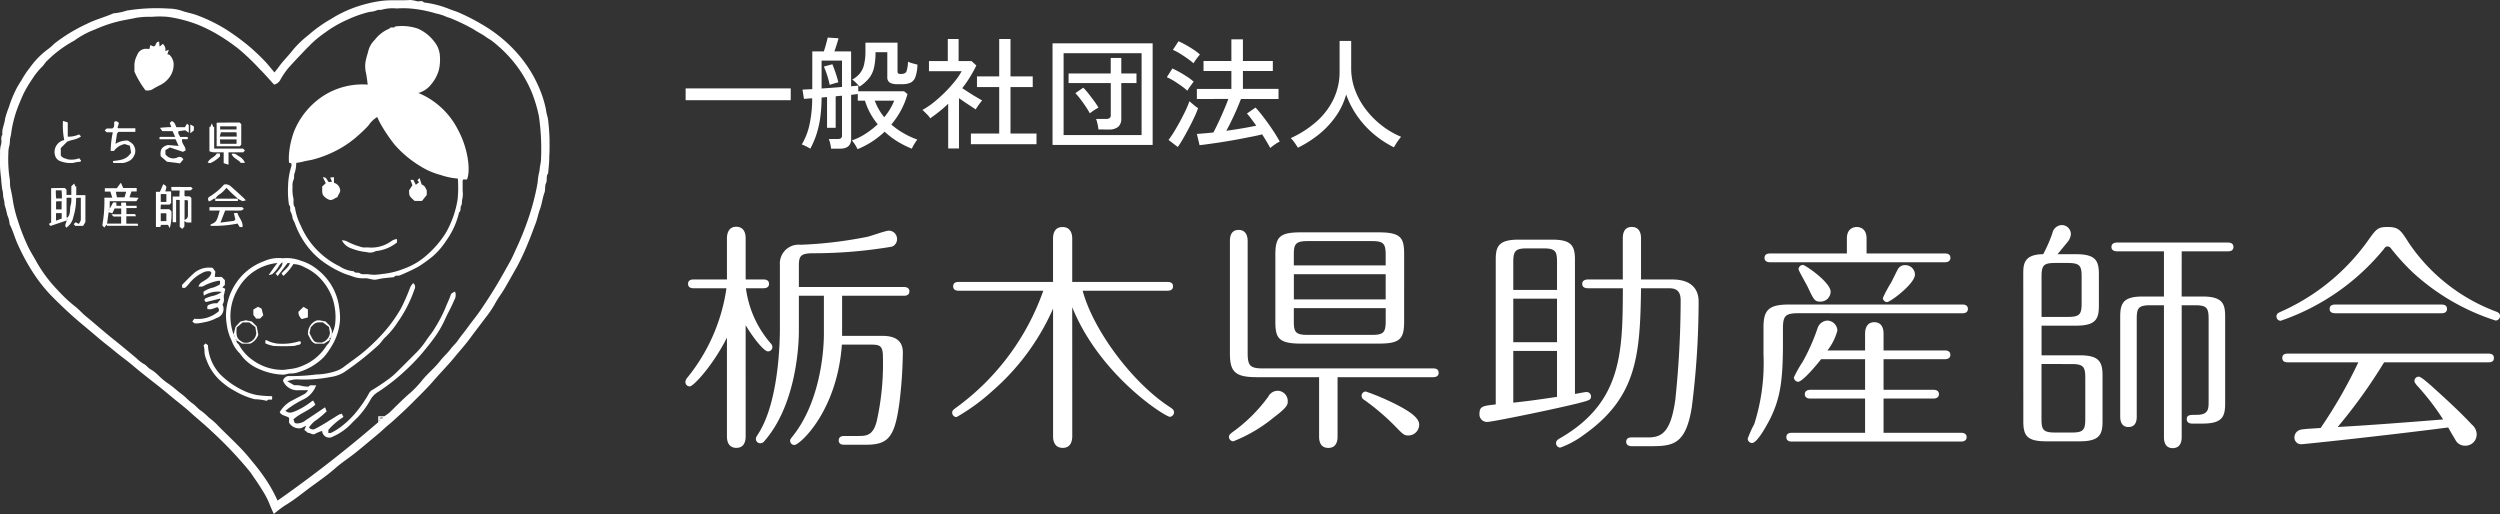 <svg xmlns="http://www.w3.org/2000/svg" xmlns:xlink="http://www.w3.org/1999/xlink" width="267.507" height="55" viewBox="0 0 267.507 55">
  <rect x="0" y="0" width="267.507" height="55" fill="#333333" stroke="none"/>
  <defs>
    <clipPath id="clip-path">
      <rect id="長方形_1" data-name="長方形 1" width="58.803" height="55" fill="#fff"/>
    </clipPath>
  </defs>
  <g id="グループ_7105" data-name="グループ 7105" transform="translate(-136 -4646)">
    <path id="パス_10596" data-name="パス 10596" d="M7.306-11.206C8.008-10.01,9.23-8.4,9.7-8.4a.466.466,0,0,0,.468-.468.554.554,0,0,0-.182-.39,11.22,11.22,0,0,1-2.652-5.9h1.9c.182,0,.572-.052.572-.468s-.364-.468-.572-.468H7.306v-4.42c0-.39-.1-1.222-1.014-1.222-.884,0-.988.858-.988,1.222v4.42H1.716c-.182,0-.572.026-.572.468,0,.416.364.468.572.468H5.252A19.567,19.567,0,0,1,1.066-5.59a.754.754,0,0,0-.208.468.466.466,0,0,0,.468.468c.39,0,2.5-2.262,3.978-5.226V.7c0,.208,0,1.222,1.014,1.222.884,0,.988-.806.988-1.222Zm8.372.91c0,2.392-.572,7.488-3.3,10.92-.156.208-.312.364-.312.52a.45.45,0,0,0,.468.468c.546,0,4.55-3.562,5.07-10.738h2.99c1.04,0,1.4.052,1.4,1.326a28.181,28.181,0,0,1-.65,6.812C20.956.65,20.176.65,19.37.65H17.836c-.182,0-.572.052-.572.468,0,.442.39.468.572.468H20.2c2.366,0,3.068-.806,3.562-4.524a47.108,47.108,0,0,0,.364-5.356c0-1.768-1.638-1.768-2.34-1.768h-4.16v-4.29h6.63c.182,0,.572-.052.572-.468s-.39-.468-.572-.468H13v-2.288c0-1.04.208-1.3,1.43-1.326a50.254,50.254,0,0,0,8.5-.7.83.83,0,0,0,.572-.832.876.876,0,0,0-.884-.884c-.338,0-1.9.572-2.262.65a44.328,44.328,0,0,1-7.176.858,2.006,2.006,0,0,0-2.21,2.132v6.838c0,.7,0,7.774-2.366,11.336C8.476.7,8.4.806,8.4.962a.466.466,0,0,0,.468.468A.531.531,0,0,0,9.308,1.2C13-3.016,13-10.088,13-10.556v-3.8h2.678ZM42.25-13.13C45.214-5.8,52.208-1.4,52.7-1.4a.48.48,0,0,0,.442-.468c0-.286-.182-.39-.442-.572-4.03-2.6-8.216-8.268-9.334-12.454h9.1c.182,0,.572-.052.572-.468s-.364-.468-.572-.468H42.25v-4.628c0-.208,0-1.248-1.04-1.248-.936,0-1.014.858-1.014,1.248v4.628H30.082c-.182,0-.572.026-.572.468,0,.416.364.468.572.468h9.074a26.22,26.22,0,0,1-9.282,12.48c-.39.286-.468.364-.468.572a.466.466,0,0,0,.468.468A21.462,21.462,0,0,0,33.7-4.16a25.024,25.024,0,0,0,6.5-8.814V.676c0,.208,0,1.248,1.04,1.248.936,0,1.014-.884,1.014-1.248Zm35.516-5.642c0-1.742-.286-2.366-2.73-2.366h-8.32c-2.236,0-2.73.468-2.73,2.366V-11.6c0,1.742.312,2.366,2.73,2.366h8.32c2.262,0,2.73-.468,2.73-2.366Zm-11.8,4.81v-2.7H75.79v2.7Zm9.828.936v1.378c0,1.222-.234,1.482-1.482,1.482H67.444c-1.326,0-1.482-.312-1.482-1.482v-1.378ZM65.962-17.6V-18.72c0-1.144.156-1.482,1.482-1.482h6.864c1.248,0,1.482.26,1.482,1.482V-17.6ZM80.886-5.642c.182,0,.572-.052.572-.468,0-.442-.39-.468-.572-.468h-18.2c-1.43,0-1.664-.286-1.664-1.69v-11.96c0-.364-.1-1.17-.962-1.17s-.936.78-.936,1.17V-8.164c0,1.9.52,2.522,2.834,2.522h6.708V.728c0,.416.1,1.2.988,1.2.988,0,.988-.988.988-1.2v-6.37ZM64.246-4.186a1.129,1.129,0,0,0-1.014.624A16.852,16.852,0,0,1,59.41.234c-.26.208-.39.286-.39.52a.482.482,0,0,0,.468.468A16.2,16.2,0,0,0,63.778-1.3c1.508-1.144,1.534-1.4,1.534-1.768A1.1,1.1,0,0,0,64.246-4.186Zm9.412.078a.461.461,0,0,0-.442.468.48.48,0,0,0,.26.416A24.665,24.665,0,0,1,76.83-.364c.832.858.936.962,1.4.962a1.16,1.16,0,0,0,1.144-1.17c0-.806-1.3-1.56-2.522-2.184A26.282,26.282,0,0,0,73.658-4.108ZM96.044-18.226c0-1.534-.442-2.132-2.444-2.132H90.012c-2.184,0-2.444.78-2.444,2.132v15.5c-1.352.156-1.742.182-1.742,1.014a.8.8,0,0,0,.858.858c.494,0,6.994-1.326,9.62-1.976,1.326-.338,1.456-.39,1.456-.754a.466.466,0,0,0-.468-.468c-.208,0-1.066.182-1.248.208Zm-6.6,8.84V-14.04h4.68v4.654Zm0,.936h4.68v4.914c-2.6.39-3.068.442-4.68.624Zm0-6.526V-17.94c0-1.222.234-1.482,1.482-1.482h1.742c1.326,0,1.456.338,1.456,1.482v2.964Zm11.726-.182c-.026,6.812-.052,12.194-6.708,16.042-.234.13-.442.26-.442.546a.48.48,0,0,0,.442.468A9.729,9.729,0,0,0,97.006.52c5.694-4.03,6.006-8.528,6.11-15.678h2.86c.546,0,1.378,0,1.378,1.274a103.391,103.391,0,0,1-.572,10.66C106.288.312,105.3.806,103.844.806H102.1c-.182,0-.572.026-.572.468,0,.416.39.468.572.468h2.158c2.34,0,3.666-.26,4.29-4.186a90.028,90.028,0,0,0,.728-11.284c0-1.482-.936-2.366-2.808-2.366h-3.354v-4.42c0-.39-.1-1.2-.988-1.2s-.962.806-.962,1.2v4.42H97.422c-.182,0-.6.052-.6.468s.39.468.6.468ZM127.088-8.5h-4.03a5.878,5.878,0,0,0,1.066-2.132,1.106,1.106,0,0,0-1.066-1.066,1.162,1.162,0,0,0-1.066.858,22.1,22.1,0,0,1-1.586,3.562,12.411,12.411,0,0,0-.936,1.664.5.5,0,0,0,.442.468c.468,0,1.9-1.69,2.47-2.418h4.706V-4.29h-5.876c-.156,0-.572.052-.572.468s.39.468.572.468h5.876V.312h-7.852c-.182,0-.572.026-.572.468,0,.416.364.468.572.468h18.148c.156,0,.572-.052.572-.468s-.39-.468-.572-.468h-8.32V-3.354h5.356c.156,0,.572-.052.572-.468s-.39-.468-.572-.468h-5.356V-7.566h6.578c.182,0,.572-.052.572-.468s-.39-.468-.572-.468h-6.578V-10.3c0-.364-.078-1.222-.988-1.222-.884,0-.988.832-.988,1.222ZM116.9-18.876c-.208,0-.572.052-.572.468s.39.468.572.468h18.746c.182,0,.572-.052.572-.468,0-.442-.39-.468-.572-.468h-8.4v-1.612c0-1.17-.858-1.222-1.04-1.222-.234,0-1.066.078-1.066,1.222v1.612Zm3.536,1.222a.483.483,0,0,0-.468.468c0,.13.832,1.586.988,1.9.65,1.4.754,1.56,1.352,1.56a1.076,1.076,0,0,0,1.092-1.066C123.4-15.782,120.692-17.654,120.432-17.654Zm11,.026a.86.86,0,0,0-.884.52c-.1.182-.546,1.092-.65,1.3a13.907,13.907,0,0,0-.91,1.69.456.456,0,0,0,.442.442c.364,0,2.99-1.976,2.99-2.938A1.028,1.028,0,0,0,131.43-17.628Zm6.084,5.148c.182,0,.572-.052.572-.468s-.39-.468-.572-.468H119c-2.158,0-2.782.52-2.782,2.418V-8.06a21.42,21.42,0,0,1-.988,7.436,11.94,11.94,0,0,0-.7,1.56A.466.466,0,0,0,115,1.4c.624,0,1.872-2.47,2-2.73.988-2.08,1.3-3.848,1.3-7.982v-1.508c0-1.378.234-1.664,1.664-1.664Zm6.5,11.57c0,1.482.364,2.132,2.418,2.132h3.614c2.132,0,2.444-.728,2.444-2.132V-5.824c0-1.482-.39-2.158-2.444-2.158h-4.082v-3.172h3.692c2.132,0,2.444-.728,2.444-2.132v-3.38c0-1.482-.39-2.132-2.444-2.132H147.68c.572-.7.858-1.04,1.066-1.3a1.5,1.5,0,0,0,.364-.858.977.977,0,0,0-.962-.962,1.068,1.068,0,0,0-1.014.858,15.335,15.335,0,0,1-.988,2.262c-2.132,0-2.132,1.17-2.132,2.132Zm1.95-15.47c0-1.222.208-1.482,1.456-1.482h1.352c1.326,0,1.482.338,1.482,1.482v2.808c0,1.222-.208,1.482-1.482,1.482h-2.808Zm3.224,9.334c1.3,0,1.456.338,1.456,1.508V-1.2c0,1.222-.208,1.482-1.456,1.482H147.42c-1.3,0-1.456-.312-1.456-1.482v-5.85ZM160.966-19.11h4.966c.182,0,.572-.026.572-.468,0-.416-.39-.468-.572-.468H154.05c-.182,0-.6.052-.6.468s.39.468.6.468h5.018v4.836h-2.236c-2.054,0-2.444.65-2.444,2.132V-1.4c0,.338.078,1.092.884,1.092s.884-.728.884-1.092V-11.856c0-1.17.156-1.482,1.482-1.482h1.43V.78c0,.338.052,1.17.936,1.17s.962-.806.962-1.17V-13.338h1.4c1.274,0,1.482.26,1.482,1.482v8.762c0,.858,0,1.482-1.3,1.482-.7,0-1.04,0-1.04.468,0,.416.39.468.572.468h1.092c2.054,0,2.444-.65,2.444-2.132v-9.334c0-1.4-.312-2.132-2.444-2.132h-2.21Zm18.9,11.882a51.263,51.263,0,0,1-4.03,7.02c-.572.052-1.846.1-2.106.182a.848.848,0,0,0-.7.806.709.709,0,0,0,.754.754c.208,0,8.658-.884,15.7-1.794.208.39.6,1.04.754,1.3a1.141,1.141,0,0,0,1.066.65A1.2,1.2,0,0,0,192.53.468a1.38,1.38,0,0,0-.52-1.04c-1.508-1.638-3.874-3.718-4.316-4.134-.364-.312-1.118-.988-1.352-.988a.45.45,0,0,0-.468.468c0,.156.156.338.312.52a26.347,26.347,0,0,1,2.756,3.588c-3.2.26-8.242.65-11.284.806a56.2,56.2,0,0,0,4.966-6.916h11.05c.286,0,.7,0,.7-.468s-.442-.468-.7-.468H172.432c-.286,0-.7,0-.7.468s.442.468.7.468Zm3.146-14.482c-1.118,0-1.222.208-2.262,1.664a22.788,22.788,0,0,1-9.2,7.41c-.208.1-.442.182-.442.494a.461.461,0,0,0,.442.468,24.5,24.5,0,0,0,11-7.618c.182-.26.26-.338.442-.338a.448.448,0,0,1,.364.208,23.93,23.93,0,0,0,2.34,2.574,23.742,23.742,0,0,0,8.866,5.148.482.482,0,0,0,.468-.468c0-.312-.208-.416-.494-.52a19.516,19.516,0,0,1-9.256-7.306C184.418-21.346,184.21-21.71,183.014-21.71Zm-5.486,8.294c-.286,0-.728,0-.728.468s.442.468.728.468h11.128c.26,0,.7,0,.7-.468s-.442-.468-.7-.468Z" transform="translate(208.481 4692)" fill="#fff"/>
    <path id="パス_10597" data-name="パス 10597" d="M.884-4.277V-5.538H12.129v1.261ZM19.279.962A3.7,3.7,0,0,0,19,.462a2.714,2.714,0,0,0-.332-.436,6.574,6.574,0,0,0,1.469-.715,9.329,9.329,0,0,0,1.3-1.014,7.488,7.488,0,0,1-.793-1.17,7.2,7.2,0,0,1-.572-1.352h-.767V-4.94q-.13.013-.312.039t-.4.052V-.13q0,1.04-1.209,1.04h-.936a3.392,3.392,0,0,0-.091-.54,2.786,2.786,0,0,0-.156-.5h.962a.564.564,0,0,0,.351-.084.4.4,0,0,0,.1-.318V-4.758l-.331.026q-.163.013-.345.039v3.367h-.923V-4.615l-.585.052a15.894,15.894,0,0,1-.169,2.334,10.169,10.169,0,0,1-.416,1.716A9.759,9.759,0,0,1,14.222.91,4.293,4.293,0,0,0,13.78.663a4.451,4.451,0,0,0-.468-.208A6.978,6.978,0,0,0,14.1-1.5a13.051,13.051,0,0,0,.325-2.984q-.26.013-.481.033t-.4.032l-.156-.988q.182-.013.448-.026t.6-.026V-9.5h1.235q.117-.338.234-.767t.182-.715l1.157.078q-.065.26-.195.669T16.8-9.5H18.59v3.731q.507-.039.767-.078v.611h4.9l.364.3a8.089,8.089,0,0,1-.689,1.729,9.183,9.183,0,0,1-1.04,1.534A8.361,8.361,0,0,0,24.2-.748a8.92,8.92,0,0,0,1.475.683,4.5,4.5,0,0,0-.338.5A3.422,3.422,0,0,0,25.09.91a10.3,10.3,0,0,1-1.5-.748A8.249,8.249,0,0,1,22.178-.91,9.254,9.254,0,0,1,19.279.962Zm.221-6.7q-.143-.156-.383-.4a2.415,2.415,0,0,0-.41-.345,2.822,2.822,0,0,0,.806-.644,2.372,2.372,0,0,0,.461-.955,5.992,5.992,0,0,0,.15-1.456v-.9h3.432v3.081a.253.253,0,0,0,.078.214.5.5,0,0,0,.286.058q.468,0,.592-.273A3.366,3.366,0,0,0,24.674-8.4a2.772,2.772,0,0,0,.487.176q.306.085.527.137a4.369,4.369,0,0,1-.215,1.313,1.067,1.067,0,0,1-.514.617,2.052,2.052,0,0,1-.884.163h-.533a1.54,1.54,0,0,1-.819-.169.673.673,0,0,1-.26-.611V-9.412H21.2a7.269,7.269,0,0,1-.156,1.644,2.843,2.843,0,0,1-.527,1.125A4.554,4.554,0,0,1,19.5-5.733Zm-4.069.208,1.1-.078q.566-.039,1.086-.091V-8.515H15.431Zm6.708,3.068A6.5,6.5,0,0,0,23.2-4.225h-2.08a6.718,6.718,0,0,0,.436.929A5.647,5.647,0,0,0,22.139-2.457ZM16.3-5.915a9.545,9.545,0,0,0-.267-1.008,8.866,8.866,0,0,0-.358-.955l.91-.247q.182.442.358.962a10.111,10.111,0,0,1,.28.975,2.217,2.217,0,0,0-.286.072l-.377.11A1.661,1.661,0,0,0,16.3-5.915ZM31.408.429V-.715h3.029V-5.681H32.058V-6.825h2.379v-4h1.209v4h2.379v1.144H35.646V-.715h2.782V.429ZM28.977.884V-3.9q-.442.429-.929.819t-.995.741a1.406,1.406,0,0,0-.227-.305q-.163-.175-.332-.338t-.273-.253a7.875,7.875,0,0,0,1.2-.806,14.517,14.517,0,0,0,1.2-1.073,15.116,15.116,0,0,0,1.053-1.164,6.81,6.81,0,0,0,.747-1.105h-3.5V-8.463h2.015v-2.366h1.157v2.366h1.378l.52.468a13.466,13.466,0,0,1-1.508,2.431q.338.221.741.481t.78.481q.377.221.611.351a2.828,2.828,0,0,0-.221.266q-.143.188-.273.383t-.2.312q-.364-.247-.851-.566T30.134-4.5V.884ZM40.144.507V-10.361H50.856V.507ZM41.327-.546h8.346V-9.308H41.327Zm3.731-.6a5.688,5.688,0,0,0-.1-.585,3.7,3.7,0,0,0-.156-.546h1.079a.618.618,0,0,0,.377-.091.408.408,0,0,0,.117-.338V-6.11H41.86V-7.137h4.511V-8.8H47.5v1.664h1.625V-6.11H47.5v3.783a1.123,1.123,0,0,1-.331.9,1.558,1.558,0,0,1-1.034.286Zm-.923-1.729q-.169-.312-.436-.715t-.559-.786a7.929,7.929,0,0,0-.552-.657l.845-.585a7.36,7.36,0,0,1,.579.663q.306.39.591.78a7.133,7.133,0,0,1,.455.689q-.1.052-.292.169t-.364.241Q44.226-2.951,44.135-2.873Zm19.3,3.7Q63.271.52,63.05.149t-.481-.774q-.442.117-1.1.247T60.041-.1q-.774.143-1.547.267T57.037.384q-.682.1-1.163.149l-.286-1.2q.338-.026.793-.065t.975-.091q.247-.468.546-1.105t.578-1.293q.279-.656.475-1.189H55.588V-5.486H59.28V-7.4H56.3V-8.476H59.28V-10.79h1.235v2.314h3.2V-7.4h-3.2v1.911h3.809v1.079H60.307q-.2.52-.461,1.124t-.553,1.2q-.286.6-.559,1.079.871-.117,1.709-.26t1.5-.286q-.273-.377-.527-.722a6.2,6.2,0,0,0-.474-.578l.923-.637q.39.416.871,1.047t.943,1.319q.462.689.774,1.274a3.333,3.333,0,0,0-.52.306A6.038,6.038,0,0,0,63.44.832Zm-9.893-.1-.988-.754a9.317,9.317,0,0,0,.611-.9q.325-.533.644-1.124T54.392-3.2a10.334,10.334,0,0,0,.4-.975q.078.078.254.228t.364.3a2.435,2.435,0,0,0,.306.214,8.277,8.277,0,0,1-.39.955q-.26.553-.578,1.157T54.119-.176Q53.807.364,53.547.728Zm1.027-6.019a6.334,6.334,0,0,0-.631-.507q-.4-.286-.819-.546a5.037,5.037,0,0,0-.748-.39l.6-.936q.364.169.78.4t.813.494a5.491,5.491,0,0,1,.682.52q-.065.078-.208.273t-.279.39A2.643,2.643,0,0,0,54.574-5.291Zm.663-2.938a7.656,7.656,0,0,0-.637-.494q-.4-.286-.825-.546a5.037,5.037,0,0,0-.748-.39l.6-.923a8.129,8.129,0,0,1,.78.39q.442.247.852.52a4.992,4.992,0,0,1,.657.507q-.065.078-.215.267t-.28.377A2.678,2.678,0,0,0,55.237-8.229ZM66.4.806q-.13-.221-.357-.539a3.271,3.271,0,0,0-.41-.488,11.049,11.049,0,0,0,2.736-1.755,7.587,7.587,0,0,0,1.833-2.4,6.766,6.766,0,0,0,.657-2.984v-3.263H72.1V-7.7a6.615,6.615,0,0,0,.436,2.386,8.052,8.052,0,0,0,1.189,2.1,9.417,9.417,0,0,0,1.71,1.69A8.766,8.766,0,0,0,77.441-.364q-.1.117-.26.332T76.889.4q-.137.221-.215.364A10.658,10.658,0,0,1,74.516-.65a10.1,10.1,0,0,1-1.755-1.918,9.57,9.57,0,0,1-1.2-2.32,7.549,7.549,0,0,1-1.1,2.327A9.435,9.435,0,0,1,68.679-.65,12.108,12.108,0,0,1,66.4.806Z" transform="translate(208.481 4661)" fill="#fff"/>
    <g id="グループ_17" data-name="グループ 17" transform="translate(136 4646)">
      <g id="グループ_1" data-name="グループ 1" transform="translate(0 0)" clip-path="url(#clip-path)">
        <path id="パス_1" data-name="パス 1" d="M29.371,7.751c.211-.271.362-.455.5-.648.46-.637,1.037-1.182,1.505-1.8a10.924,10.924,0,0,1,1.654-1.571,14.589,14.589,0,0,1,2.4-1.708A13.047,13.047,0,0,1,38.584.585a14.06,14.06,0,0,1,2.1-.47C41.757-.045,42.82.082,43.881,0a3.7,3.7,0,0,1,.774.142c.238.029.51-.122.711.123a10.714,10.714,0,0,1,2.863.763c.295.107.6.2.884.322a23.014,23.014,0,0,1,3.077,1.639,15.089,15.089,0,0,1,3.138,2.684,13.628,13.628,0,0,1,2.383,3.777,11.591,11.591,0,0,1,.706,2.254,3.808,3.808,0,0,0,.127.643,3,3,0,0,1,.116.589,21.841,21.841,0,0,1,.112,3.828c.014.6-.075,1.194-.118,1.791-.265.3-.058.7-.233,1.05-.146.291-.043.7-.162,1.013-.218.577-.263,1.193-.483,1.77-.194.512-.28,1.062-.486,1.58-.246.619-.456,1.25-.719,1.864a26.027,26.027,0,0,1-1.229,2.67c-.44.773-.872,1.55-1.321,2.319-.351.6-.781,1.145-1.1,1.763a11.511,11.511,0,0,1-.987,1.436c-.516.7-1.055,1.385-1.569,2.086-.546.745-1.162,1.429-1.748,2.141-.714.868-1.509,1.661-2.24,2.51-.7.814-1.473,1.552-2.225,2.311-.676.684-1.39,1.333-2.1,1.979-.3.274-.629.523-.928.8-.315.3-.647.578-.98.856-.723.6-1.443,1.212-2.182,1.8-.681.54-1.42,1.013-2.071,1.587-.766.676-1.6,1.266-2.419,1.86-.991.717-1.927,1.514-2.986,2.14A12.185,12.185,0,0,0,29.3,55c-.144-.327-.287-.63-.409-.939a8.5,8.5,0,0,0-.679-1.375c-.314-.509-.628-1.015-.976-1.5-.163-.227-.305-.471-.477-.692a41.579,41.579,0,0,0-4.1-4.337c-.731-.7-1.526-1.34-2.278-2.022-.484-.44-1-.847-1.513-1.258-.685-.551-1.349-1.128-2.041-1.668-.868-.679-1.739-1.352-2.578-2.068-.6-.514-1.257-.969-1.87-1.478C11.7,37.1,11,36.571,10.333,36c-.528-.457-1.065-.9-1.6-1.35-1.16-.963-2.249-2-3.3-3.067a16.529,16.529,0,0,1-1.984-2.549,22.329,22.329,0,0,1-1.535-2.861c-.333-.712-.516-1.482-.884-2.177a2.819,2.819,0,0,0-.248-.977c-.076-.307-.13-.616-.237-.92-.084-.239-.051-.51-.136-.77C.3,21,.357,20.625.247,20.3a11.958,11.958,0,0,1-.127-1.22,13.464,13.464,0,0,1-.11-2.621,2.932,2.932,0,0,1,.11-1.032c.1-.324-.089-.7.141-1.024-.092-.586.229-1.1.277-1.673a8.933,8.933,0,0,1,.421-1.279,11.06,11.06,0,0,1,.618-1.59,8.381,8.381,0,0,1,.7-1.238A9.767,9.767,0,0,1,3.2,7.235,8.731,8.731,0,0,1,5.046,5.328a6.515,6.515,0,0,0,.794-.681A17.8,17.8,0,0,1,9.3,2.55c.915-.466,1.911-.71,2.842-1.125a5.851,5.851,0,0,0,1.41-.288,19.728,19.728,0,0,1,4.478-.22,4.628,4.628,0,0,1,1.48.256c.542.185,1.106.276,1.642.484a17.182,17.182,0,0,1,3.064,1.51,25.256,25.256,0,0,1,2.247,1.628,22.165,22.165,0,0,1,1.747,1.616c.393.395.733.843,1.16,1.34m11.1,36.79h.655a4.891,4.891,0,0,0,.564-.407c.738-.715,1.452-1.452,2.236-2.12a10.709,10.709,0,0,0,1.282-1.366c.584-.709,1.314-1.288,1.882-2.023.355-.459.807-.844,1.151-1.31.224-.3.517-.542.723-.844.341-.5.741-.958,1.093-1.452.434-.609.922-1.182,1.342-1.8.647-.953,1.276-1.918,1.862-2.913.452-.767.886-1.543,1.319-2.32.267-.479.478-.989.707-1.486a30.5,30.5,0,0,0,1.15-2.832,25.383,25.383,0,0,0,1.093-4.132,6.142,6.142,0,0,1,.13-.961,3.327,3.327,0,0,0,.108-.718,4.763,4.763,0,0,0,.117-.711,24.513,24.513,0,0,0-.223-4.735,15.251,15.251,0,0,0-.723-2.44A13.029,13.029,0,0,0,54.7,6.319a14.494,14.494,0,0,0-2.054-1.94c-.205-.156-.443-.27-.649-.425-.415-.312-.9-.522-1.314-.811A20.031,20.031,0,0,0,48.46,2.054c-.275-.145-.6-.194-.876-.339a6.227,6.227,0,0,0-.963-.284A13.44,13.44,0,0,0,43.975.915,9.65,9.65,0,0,0,42.449.907a4.324,4.324,0,0,0-1.541.116c-.2.08-.424-.023-.657.112a2.686,2.686,0,0,1-.7.136,12.488,12.488,0,0,0-2.39.841,12.521,12.521,0,0,0-2.411,1.4,11.21,11.21,0,0,0-1.473,1.209c-.191.2-.394.386-.583.586-.632.67-1.277,1.329-1.882,2.022a8.513,8.513,0,0,0-.777,1.139,1.01,1.01,0,0,1-.709.585c-.5-.548-.991-1.124-1.525-1.649a23.317,23.317,0,0,0-2.323-2.214,21.547,21.547,0,0,0-2.026-1.4A16.46,16.46,0,0,0,21.13,2.625a14.436,14.436,0,0,0-3.156-.818A9.513,9.513,0,0,0,16.259,1.8a8.915,8.915,0,0,0-1.671.1c-.444.1-.9.178-1.355.265A14.153,14.153,0,0,0,10.2,3.14a9.2,9.2,0,0,0-2.241,1.2A12.507,12.507,0,0,0,5.089,6.457c-.234.187-.374.489-.6.7A7.329,7.329,0,0,0,3.424,8.5a11.78,11.78,0,0,0-.982,1.692c-.185.429-.372.864-.541,1.3a13.168,13.168,0,0,0-.621,2.223c-.061.318-.079.661-.162.955s-.037.572-.1.846a3.106,3.106,0,0,0-.124.9,13.725,13.725,0,0,0,.12,2.557c.094.372.016.764.108,1.16.108.463.2.942.269,1.417a13.239,13.239,0,0,0,.526,2.076A21.808,21.808,0,0,0,2.94,26.26c.255.554.583,1.074.883,1.606a14.859,14.859,0,0,0,2.338,3.164,15.3,15.3,0,0,0,1.825,1.723c.433.317.776.744,1.2,1.087.574.466,1.132.955,1.7,1.432.487.409.973.816,1.473,1.21.756.6,1.487,1.225,2.23,1.839a3.875,3.875,0,0,0,.767.606c.329.15.493.472.82.626a4.089,4.089,0,0,1,.81.657,8.082,8.082,0,0,0,.9.756c.573.357,1.045.835,1.585,1.231.4.293.723.693,1.131.97.351.238.591.6.939.806a6.624,6.624,0,0,1,.792.692,8.632,8.632,0,0,1,.8.678c1.162,1.219,2.445,2.319,3.521,3.625.506.614,1.018,1.222,1.473,1.875A15.9,15.9,0,0,1,29.7,53.565a135.965,135.965,0,0,0,10.775-8.388Zm.48.232-.011-.113-.333.048c0,.022,0,.043.007.065Zm-.319.277h.042v-.127h-.042Z" transform="translate(0 0)" fill="#fff"/>
        <path id="パス_2" data-name="パス 2" d="M49,19.1l-.216-.056c-.013-.016-.037-.032-.037-.048a6.122,6.122,0,0,1,0-.889A9.272,9.272,0,0,1,49.3,15.66a8.244,8.244,0,0,1,3.118-3.779,7.767,7.767,0,0,1,4.755-1.206c-.065-.447-.1-.849-.186-1.239A3.126,3.126,0,0,1,57,7.936c.063-.315.184-.611.249-.911A2.436,2.436,0,0,1,57.915,5.9,3.788,3.788,0,0,1,59.5,4.681c.136-.253.462.008.606-.224a5.269,5.269,0,0,1,2.43.228A4.411,4.411,0,0,1,64.26,6.036a2.663,2.663,0,0,1,.642,1.7,4.809,4.809,0,0,1-.113,1.35A3.938,3.938,0,0,1,64,10.6a2.624,2.624,0,0,1-1.408.97,8.3,8.3,0,0,1,4.2,3.865c1.094,1.973,1.416,4.372,1.006,5.388h-.4c-.032.056-.069.091-.07.125,0,.36,0,.721,0,1.081a2.639,2.639,0,0,1-.018.82c-.091.264-.015.569-.132.766-.143.243.018.552-.231.735a8.49,8.49,0,0,1-1.358,3,8.164,8.164,0,0,1-1.443,1.685,14.706,14.706,0,0,1-1.561,1.124,19.018,19.018,0,0,1-1.974.925c-.208.094-.481-.066-.62.193-.407.042-.813.078-1.219.13-.217.027-.432.08-.647.125-.42.086-.8-.136-1.219-.137a3.349,3.349,0,0,1-1.21-.139c-.419-.167-.861-.265-1.271-.463a10.7,10.7,0,0,1-1.657-.908A8.168,8.168,0,0,1,51.3,28.668a8.959,8.959,0,0,1-1.921-3.145c-.07-.222-.243-.4-.26-.659a1.933,1.933,0,0,0-.208-.609c-.1-.224.073-.507-.162-.7a9.655,9.655,0,0,1-.1-1.977,7.379,7.379,0,0,1,.346-2.138A.874.874,0,0,0,49,19.1m.524-.041a3.746,3.746,0,0,1-.165,1.067c-.124.255-.014.509-.117.714a1.557,1.557,0,0,0-.113.78,4.129,4.129,0,0,0,.067,1.117c.111.355-.079.751.186,1.065a6.4,6.4,0,0,0,.628,1.965,8.52,8.52,0,0,0,2.7,3.456,7.959,7.959,0,0,0,1.422.877,3.268,3.268,0,0,0,1.552.549c.152.26.452.063.676.229.182.134.516.063.783.086.245.02.49.056.736.061a8.871,8.871,0,0,0,.966-.1,8.168,8.168,0,0,0,2.141-.527,7.488,7.488,0,0,0,2.453-1.429A10.9,10.9,0,0,0,65.5,26.587a10.371,10.371,0,0,0,1.294-3.658,12.835,12.835,0,0,0,.023-2.2,7.462,7.462,0,0,1-1.861-.39,7.509,7.509,0,0,1-2.15-.936,11.465,11.465,0,0,1-2.747-2.291,16.757,16.757,0,0,1-1.6-2.4c-.088-.167-.163-.339-.274-.57a3.371,3.371,0,0,0-.728.624,3.6,3.6,0,0,1-.514.608c-.365.368-.749.714-1.147,1.049a10.95,10.95,0,0,1-2.057,1.345,12.082,12.082,0,0,1-2.416.922c-.367.1-.744.127-1.107.237a5.985,5.985,0,0,1-.692.122" transform="translate(-17.825 -1.622)" fill="#fff"/>
        <path id="パス_3" data-name="パス 3" d="M47.854,61.483c.439.365.8.146,1.17,0a7.861,7.861,0,0,0,1.626-.989c.048-.034.1-.059.181-.105l.231.439c-.685.658-1.639.915-2.346,1.583l.13.358a.889.889,0,0,0,.156.067,1.49,1.49,0,0,0,1.058-.359c.668-.434,1.326-.884,2.043-1.364l.167.433c.028-.075.024-.029,0,0a10,10,0,0,1-1.326,1.09,3.755,3.755,0,0,0-.557.628.5.5,0,0,0,.681.139,16.714,16.714,0,0,0,1.484-.87c.346-.194.673-.422,1.015-.623a1.641,1.641,0,0,1,.327-.11l.179.348a7.426,7.426,0,0,0-1.616,1.383v.333a.872.872,0,0,0,.314-.027,7.087,7.087,0,0,0,.912-.551,9.855,9.855,0,0,0,1.523-1.387,13.679,13.679,0,0,0,1.562-2.21.933.933,0,0,1,.3-.379,20.793,20.793,0,0,0,1.794-1.189,7.338,7.338,0,0,0,1.076-.937c.669-.65,1.32-1.318,1.982-1.975a8.351,8.351,0,0,0,1.032-1.29c.28-.416.616-.788.865-1.231a15.472,15.472,0,0,0,1.136-2.139c.184-.491.434-.964.6-1.47.046-.146.167-.222.459-.346a1.031,1.031,0,0,1-.1.937c-.281.709-.68,1.371-.99,2.07a11.1,11.1,0,0,1-1.172,1.989c-.381.526-.8,1.038-1.219,1.544a20.793,20.793,0,0,1-1.734,1.814,21.1,21.1,0,0,1-3.118,2.446,2.181,2.181,0,0,0-.7.743,9.171,9.171,0,0,1-1.386,1.908c-.257.253-.516.5-.764.766a6.062,6.062,0,0,1-1.882,1.293.755.755,0,0,1-1.154-.6,3.9,3.9,0,0,0-.735.294c-.313.2-.54-.13-.776-.082l-.39-.315.179-.459-.505.26a1.244,1.244,0,0,1-1.313-.585v-.513c-.3-.244-.792-.206-1-.609a3.211,3.211,0,0,1,1.4-1.288c.431-.237.877-.445,1.3-.687a1.882,1.882,0,0,0,.343-.364c-.343-.023-.671-.008-1-.011a1.665,1.665,0,0,1-1.694-1.01.673.673,0,0,1,.552-.507,20.224,20.224,0,0,0,3.021-.167,7.1,7.1,0,0,0,2.069-.357,3.043,3.043,0,0,0,.789-.392c.753-.585,1.549-1.112,2.283-1.73a20.563,20.563,0,0,0,1.768-1.689,15.326,15.326,0,0,0,2.124-2.867,20.081,20.081,0,0,0,1.017-2.316,2.325,2.325,0,0,1,.3-.424.488.488,0,0,1,.156.633A13.745,13.745,0,0,1,59.9,51.97a8.909,8.909,0,0,1-1.324,1.624c-.29.258-.488.619-.776.879a30.671,30.671,0,0,1-3.688,2.906,3.725,3.725,0,0,1-1.39.487,15.141,15.141,0,0,1-3.709.256,3.956,3.956,0,0,0-.956.2l.747.432a2.559,2.559,0,0,1,.8.065,2.712,2.712,0,0,0,.731.078c.223-.257.518-.066.82-.155a2.674,2.674,0,0,1-1.433,1.557,10.776,10.776,0,0,0-1.476.889c-.132.1-.26.2-.39.3" transform="translate(-17.321 -17.531)" fill="#fff"/>
        <path id="パス_4" data-name="パス 4" d="M44.219,43.615a4.2,4.2,0,0,1,1.982.266,4.955,4.955,0,0,1,1.765.939,6.147,6.147,0,0,1,2.324,4.059,6.876,6.876,0,0,1,.092,1.285,6.11,6.11,0,0,1-1.035,3.064,5.96,5.96,0,0,1-.716.976,6.44,6.44,0,0,1-2.706,1.6,2.6,2.6,0,0,1-.837.139c-.3-.01-.583.158-.9.122a6.84,6.84,0,0,1-2.428-.582,4.572,4.572,0,0,1-2.091-1.682,3.528,3.528,0,0,1-.9-1.408,5.349,5.349,0,0,1-.491-1.582,6.572,6.572,0,0,1-.1-1.222,6.338,6.338,0,0,1,1.1-3.355,6.1,6.1,0,0,1,2.973-2.311,3.76,3.76,0,0,1,1.962-.313m-4.91,8.774.025-.025-.089-.1-.04.04a.35.35,0,0,0,.115.075c-.094.263.177.353.268.523a4.791,4.791,0,0,0,1.452,1.609,5.429,5.429,0,0,0,3.179,1.049c.305,0,.606-.075.9-.1a4.773,4.773,0,0,0,1.371-.39A5.415,5.415,0,0,0,48.976,52.9a1.208,1.208,0,0,0,.417-.835c-.1.092-.147.118-.144.137a.962.962,0,0,0,.055.178c.022-.077.043-.153-.06,0l-.572.371h-.915c-.474-.143-.575-.6-.8-.973a1.472,1.472,0,0,1,.721-1.414c.391-.237.77-.034,1.151.01l.436.436a3.045,3.045,0,0,1,.228.5,2.086,2.086,0,0,1,.006.422,3.272,3.272,0,0,0,.369-1.177,6.488,6.488,0,0,0-.24-2.5,6.032,6.032,0,0,0-1.362-2.291A5.308,5.308,0,0,0,46.6,44.584a2.609,2.609,0,0,0-1.209-.35A5.788,5.788,0,0,1,44.325,45.5l-.2-.246c.291-.409.748-.635.895-1.129h-.257l-1.058,1.391-.216-.254c.662-.748.748-.885.725-1.229a2.015,2.015,0,0,0-.311.313,3.649,3.649,0,0,1-.759.954c-.06.05-.162.051-.4.117.221-.322.35-.519.488-.71s.274-.363.445-.588a5.423,5.423,0,0,0-4.15,2.655,5.733,5.733,0,0,0-.531,5l.2-.826.519-.562.592-.14.637.134.528.527q.083.446.166.891a1.618,1.618,0,0,1-.866.949h-.89c-.2-.131-.384-.251-.579-.358m7.814-.771c.5,1.017.5,1.017,1.313,1.01a1.22,1.22,0,0,0,.873-1.01c-.039-.251-.065-.424-.1-.649l-.662-.5c-.39,0-.744-.044-1.016.247-.112.12-.232.232-.276.277-.054.254-.086.407-.132.624m-7.146.985a1.109,1.109,0,0,0,1.447-.978l-.1-.654-.65-.493h-.709l-.638.541c-.106,1.138.162,1.27.651,1.584m-.827-.735h-.042v.127h.042Zm10.305,0h-.042v.127h.042Z" transform="translate(-13.997 -15.977)" fill="#fff"/>
        <path id="パス_5" data-name="パス 5" d="M22.7,10.242a5.424,5.424,0,0,0,0-.555A2.36,2.36,0,0,1,23,8.478a.985.985,0,0,1,1.044-.664c.084.007.168,0,.277,0,.021-.114.042-.23.072-.4l.369.143c.3-.047.172-.538.586-.505l.052.526.341-.3a.821.821,0,0,1,.268.78l.374-.144-.151.478c.091.025.178.022.224.065a1.452,1.452,0,0,1,.438.891,2.281,2.281,0,0,1-.488,1.568,2.759,2.759,0,0,1-1.094.845c-.191.1-.384.2-.567.315a1.124,1.124,0,0,1-.86.174A10.088,10.088,0,0,1,22.7,10.242" transform="translate(-8.32 -2.586)" fill="#fff"/>
        <path id="パス_6" data-name="パス 6" d="M10.163,34.958l-1.739.587-.165-.213L8.5,35.17V31.5c.243-.005.487-.011.732-.014s.5,0,.733,0l.178.178v.558h.516v-.925l.3-.289.15.338.078-.056v.958h.979v2.872l-.244.414h-.842l-.166-.183.2-.2.345.172a1.894,1.894,0,0,0,.185-.309.914.914,0,0,0,.032-.3c0-.718,0-1.436,0-2.179h-.457c-.006.008-.05.041-.048.071a6.3,6.3,0,0,1-.281,1.923,1.817,1.817,0,0,1-.768,1.2c-.253-.3.056-.545.024-.785,0-.018.008-.01.016,0l.1-.089-.04-.04a.26.26,0,0,0-.071.158m0-2.447c0,.7,0,1.386,0,2.074,0,.016.02.035.035.048a.114.114,0,0,0,.044.012c.412-.391.217-.951.381-1.414a2.649,2.649,0,0,0,.053-.719Zm-.53,1.249v-.885l-.593.027v.858ZM9,31.735a8.384,8.384,0,0,0,.034.868h.618a6.329,6.329,0,0,0-.038-.868Zm.02,3.244.612-.227v-.576H9.024Z" transform="translate(-3.028 -11.367)" fill="#fff"/>
        <path id="パス_7" data-name="パス 7" d="M32.093,51.179l-.252-.2.22-.3a3.332,3.332,0,0,0,2.62-.808.726.726,0,0,0,0-.234,1.021,1.021,0,0,0-.148-.2c-.359.1-.69.32-1.082.2-.009-.393,0-.377.272-.488a1.586,1.586,0,0,1,.783-.116l.348-.419-.054-.087-1.5.37-.179-.205c.06-.092.08-.168.125-.186a4.429,4.429,0,0,1,.663-.238,2.665,2.665,0,0,0,1.084-.457,2.831,2.831,0,0,0-1.92.4c-.018-.178-.03-.291-.042-.41a2.7,2.7,0,0,1,.988-.441,2.944,2.944,0,0,0,.787-.365v-.358a.531.531,0,0,0-.186-.02,5.521,5.521,0,0,0-1.549.548c-.188.124-.346.06-.564.079a.8.8,0,0,1,.423-.514c.379-.257.844-.443.956-.986l-.139-.139a1.321,1.321,0,0,0-.867.192,4.011,4.011,0,0,0-1.412,1.168,2.81,2.81,0,0,1-.4.41h-.293c-.011-.09-.023-.187-.037-.306.381-.381.754-.784,1.159-1.152a2.461,2.461,0,0,1,2.133-.676l.281.4-.061.57h.741l.338.338v.514l-.27.258.31.161c-.048.231-.079.386-.111.54a.884.884,0,0,0-.051.231c.039.548.035.6-.13.922a1,1,0,0,1-.6,1.412,4.676,4.676,0,0,1-1.513.5,3.108,3.108,0,0,1-.854.094" transform="translate(-11.266 -16.575)" fill="#fff"/>
        <path id="パス_8" data-name="パス 8" d="M21.118,35.474c-1.137,0-2.211,0-3.285,0-.03,0-.06-.056-.115-.111q-.106.148-.212.3l-.223-.223a14.8,14.8,0,0,0,.22-2.974h.844c-.075-.244-.131-.425-.2-.65h-.595v-.366h1.287l.431-.587.25.569h1.442v.366H20.4l-.207.625.973.057-.238.364H18.076v.8l.365-.668h.346v.343l.514.028v-.357h.51c.01.1.019.2.033.345H20.96v.239h-1.1v.642H20.8l.077.236H19.853v.795H21.07c.015.076.027.134.048.234m-1.811-1.863H18.6l-.235.51-.408-.1-.166,1.214h1.507v-.757H18.48l-.224-.244h1.051Zm-.578-1.792.12.6h.815l.175-.6ZM17.92,33.8h.127v-.042H17.92Z" transform="translate(-6.336 -11.313)" fill="#fff"/>
        <path id="パス_9" data-name="パス 9" d="M27.815,23.014l1.166.1-.324-.714h-1.7l-.041-.187c.041-.028.073-.068.106-.069.5,0,1.01,0,1.59,0l-.277-.614H27.24l-.256-.348A9.976,9.976,0,0,1,28.2,21.1l-.168-.447.217-.2c.345.134.371.419.491.656h.913c.075-.125.147-.243.23-.379l.184.169v.8l-.376-.259-.7.092c-.158.243.1.4.144.622h.819c0,.079.008.136.013.239h-.616c-.087.5.422.768.365,1.212l-.27.139-1.388-.464-.489.279V24a1.012,1.012,0,0,0,1.307.335.434.434,0,0,1,.608.227l-.358.417-1.4-.179-.661-.579c-.068-.573,0-.994.742-1.2" transform="translate(-9.868 -7.499)" fill="#fff"/>
        <path id="パス_10" data-name="パス 10" d="M30.338,35.209v.6l-.222.269-.279-.216V32.982l-.386-.018v2.395H29.1c.018.013-.012,0-.012-.011,0-.9,0-1.808,0-2.737H29.8c.011-.219.021-.417.032-.64h-.874c-.009-.134-.018-.249-.027-.384H31.05l.179.178-.242.191H30.35v.588c.21.141.554-.108.734.244V35.4c-.239-.061-.489.1-.746-.187m.015-.1a.5.5,0,0,0,.364-.5c-.008-.464,0-.927,0-1.39,0-.234,0-.234-.36-.228Z" transform="translate(-10.606 -11.581)" fill="#fff"/>
        <path id="パス_11" data-name="パス 11" d="M27.629,35.47h-.74l-.078.223h-.467V31.928h.428c.124-.283.238-.547.356-.819.393.241.393.241.213.78h.628v1.238L27.8,33.3h-.931c-.009.154-.018.31-.029.489h.938l.222.222a5.6,5.6,0,0,1-.175,1.811l-.192-.352m-.173-1.246h-.6v.847h.6Zm-.6-1.208h.6v-.847h-.6Z" transform="translate(-9.659 -11.406)" fill="#fff"/>
        <path id="パス_12" data-name="パス 12" d="M20.371,23.1l-.549-.172a1.884,1.884,0,0,0-1.146.736h-.352a10.714,10.714,0,0,1,.229-2H17.89l-.212-.212.229-.191H18.5c.317-.194.144-.484.216-.712.2-.12.352-.034.489.144l-.144.472c.033.042.046.072.058.072.608,0,1.216,0,1.847,0v.366c.01-.011,0,.018-.018.018-.608,0-1.216,0-1.782,0L19,21.8c-.052.362-.1.718-.16,1.108a2.287,2.287,0,0,1,1.329-.354c.291.2.59.334.717.72a1.051,1.051,0,0,1-.056.9,1.215,1.215,0,0,1-.738.654,1.691,1.691,0,0,1-.392.121c-.357.017-.716.006-1.087.006-.016-.068-.03-.125-.053-.213.737-.085,1.493-.121,1.951-.913-.039-.212-.087-.467-.136-.725" transform="translate(-6.482 -7.514)" fill="#fff"/>
        <path id="パス_13" data-name="パス 13" d="M34.858,58.208a4.875,4.875,0,0,0,1.324,3.132,8.806,8.806,0,0,0,2.792,1.867,5.928,5.928,0,0,0,1.135.339,12.546,12.546,0,0,0,1.617.118v.329c-.141.129-.411-.073-.546.157-.006.011-.042.015-.058.008a5.872,5.872,0,0,0-1.265-.169,8.05,8.05,0,0,1-2.167-.908,6.085,6.085,0,0,1-1.144-.763,5.657,5.657,0,0,1-1.887-2.646,2.129,2.129,0,0,1-.174-.888,2.005,2.005,0,0,0-.1-.56l.221-.2.254.189" transform="translate(-12.606 -21.272)" fill="#fff"/>
        <path id="パス_14" data-name="パス 14" d="M39.231,23.081l-.16.16H36.6V20.724c.813-.034,1.647-.006,2.46-.017l.174.174Zm-.5-.57H36.956c.011.179.02.335.028.466h1.746Zm-1.8-.3h1.818q-.013-.268-.024-.469H37.061l-.133.469m.045-.765H38.73v-.338H36.973Z" transform="translate(-13.418 -7.592)" fill="#fff"/>
        <path id="パス_15" data-name="パス 15" d="M38.888,35l.182.182c-.1.063-.2.165-.3.172-.337.022-.676.008-1.015.008h-.69l-.5,1.29,1.448-.187.143-.143L38,35.644l.377-.034c.127.517.631.9.545,1.523h-.3l-.231-.377A13.1,13.1,0,0,1,35.523,37c-.011-.063-.019-.1-.027-.142.583-.244.659-.339.891-1.132.032-.107.058-.216.1-.363h-1.1V35Z" transform="translate(-12.973 -12.833)" fill="#fff"/>
        <path id="パス_16" data-name="パス 16" d="M11.846,21.874l.21.21c-.436.353-1.006.346-1.484.567l-.683.683V24.1c.132.308.476.327.74.44a2.381,2.381,0,0,0,1.231-.115l.21.261c-.053.061-.077.116-.1.117a2.767,2.767,0,0,0-.715.115,2.972,2.972,0,0,1-1.328-.153.877.877,0,0,1-.653-.658,1.3,1.3,0,0,1,.984-1.629,8.373,8.373,0,0,1-.136-2.046l.514.156v1.528a2.857,2.857,0,0,0,1.214-.242" transform="translate(-3.386 -7.491)" fill="#fff"/>
        <path id="パス_17" data-name="パス 17" d="M37.427,25.266l-.52-.162V23.94c-.393,0-.766.01-1.14-.005a1.668,1.668,0,0,1-.385-.107V21.19l.075.072.184-.415c.087.21.129.31.17.41l.079-.06v2.347h3.091l.2.2L39,23.941H37.427Z" transform="translate(-12.973 -7.643)" fill="#fff"/>
        <path id="パス_18" data-name="パス 18" d="M35.921,32.677a.375.375,0,0,0-.329.126,1.266,1.266,0,0,1-.351.165c-.167-.248-.083-.427.089-.517a6.721,6.721,0,0,0,1.532-1.288.805.805,0,0,1,.737.208c.469.4.921.828,1.378,1.245.057.052.105.113.22.24-.188.035-.305.1-.393.066a2.921,2.921,0,0,1-.465-.246c-.2-.182-.412-.361-.611-.549s-.4-.4-.615-.613a3.385,3.385,0,0,1-.636.638,1.538,1.538,0,0,0-.556.524" transform="translate(-12.888 -11.418)" fill="#fff"/>
        <path id="パス_19" data-name="パス 19" d="M40.551,26.946H40.1c-.227-.358-.771-.45-.977-.954.375-.134.564.124.82.265a1.289,1.289,0,0,1,.607.689" transform="translate(-14.344 -9.516)" fill="#fff"/>
        <path id="パス_20" data-name="パス 20" d="M38.785,33.565v.252c-.79.005-1.581,0-2.418,0v-.255Z" transform="translate(-13.334 -12.306)" fill="#fff"/>
        <path id="パス_21" data-name="パス 21" d="M36.069,25.918l.325.022c.006.1.012.179.019.291a3.268,3.268,0,0,1-1.005.707c-.067.037-.184-.015-.32-.03.215-.5.763-.571.981-.99" transform="translate(-12.865 -9.503)" fill="#fff"/>
        <path id="パス_22" data-name="パス 22" d="M32.149,21.975v-.942l.382.207v.422l-.382.312" transform="translate(-11.787 -7.712)" fill="#fff"/>
        <path id="パス_23" data-name="パス 23" d="M54.434,30.917l.385-.349-.32-.661c.175.054.284.056.333.111a3.264,3.264,0,0,1,.268.406,1.2,1.2,0,0,0,.184.017,1.452,1.452,0,0,0,.2-.044c-.066-.143-.121-.263-.2-.438l.411-.03v.6a.879.879,0,0,1,.643.675c.115.32-.2.549-.265.854-.289.081-.534.386-.874.287a1.552,1.552,0,0,1-.548-.355c-.284-.25-.2-.6-.22-1.067" transform="translate(-19.958 -10.965)" fill="#fff"/>
        <path id="パス_24" data-name="パス 24" d="M69.11,31.394l.359-.546c-.072-.2-.138-.375-.21-.573h.31c.074.148.16.32.267.53l.34-.271-.168-.226.227-.227.222.685a1.154,1.154,0,0,1,.3.191,2.082,2.082,0,0,1,.246.46v.474l-.51.64h-.785c-.588-.528-.588-.528-.6-1.136" transform="translate(-25.339 -11.029)" fill="#fff"/>
        <path id="パス_25" data-name="パス 25" d="M57.765,40.513a1.769,1.769,0,0,1,.441.07,7.3,7.3,0,0,0,1.472.6,1.877,1.877,0,0,0,.4.1c.19,0,.382-.013.571,0a3.645,3.645,0,0,0,2.292-.6,3.069,3.069,0,0,1,.353-.22,2.027,2.027,0,0,1,.362-.086v.366a4.234,4.234,0,0,1-2.261.923,1.228,1.228,0,0,1-.961.113,6.033,6.033,0,0,1-1.67-.4,1.773,1.773,0,0,1-1-.853" transform="translate(-21.179 -14.801)" fill="#fff"/>
        <path id="パス_26" data-name="パス 26" d="M44.829,57.819V57.5c.054-.015.1-.046.128-.032a3.153,3.153,0,0,0,1.55.385,5.859,5.859,0,0,0,1.918-.258.434.434,0,0,1,.167.015.228.228,0,0,1-.157.348c-.2.024-.4.117-.578.127a18.959,18.959,0,0,1-2.146,0,3.717,3.717,0,0,1-.88-.273" transform="translate(-16.436 -21.07)" fill="#fff"/>
        <path id="パス_27" data-name="パス 27" d="M43.857,52.75l-.348.347H43.1l-.3-.4v-.567l.491-.3.391.2.18.721" transform="translate(-15.691 -19.004)" fill="#fff"/>
        <path id="パス_28" data-name="パス 28" d="M50.953,51.842l.478.278v.853l-.654.175a.957.957,0,0,1-.358-.778l.535-.528" transform="translate(-18.485 -19.007)" fill="#fff"/>
      </g>
    </g>
  </g>
</svg>
